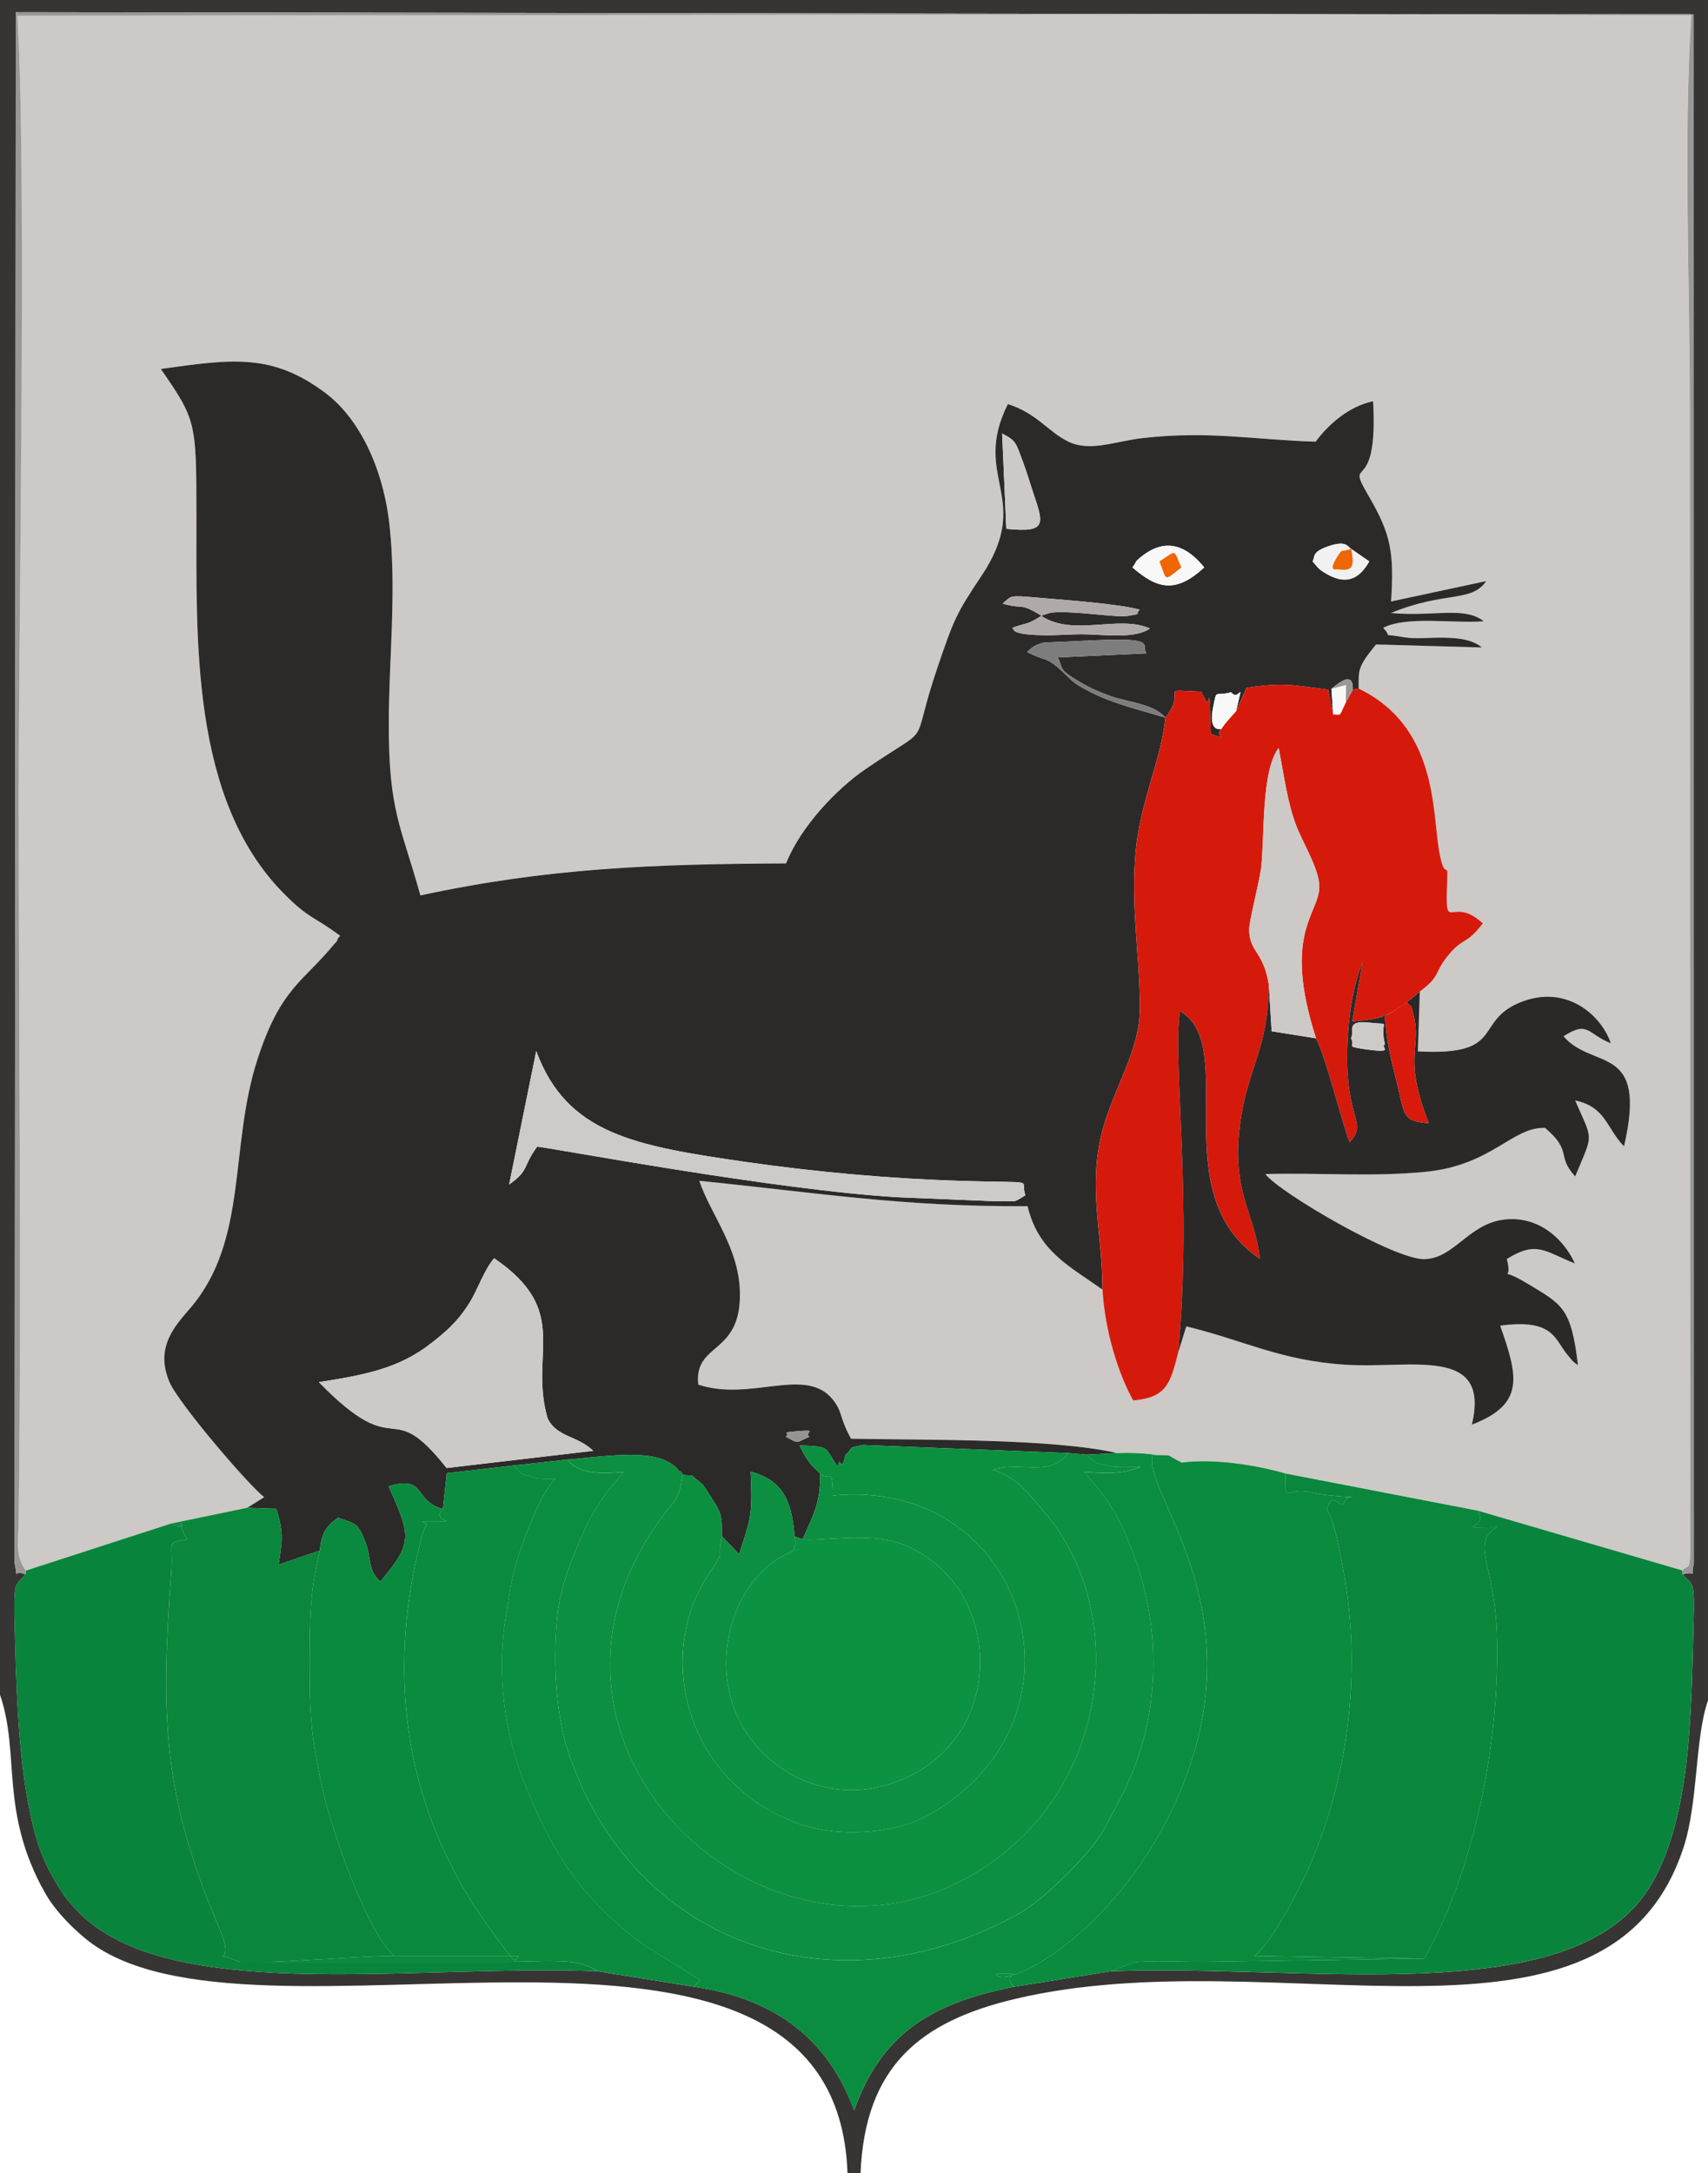 <?xml version="1.0" encoding="UTF-8"?>
<!DOCTYPE svg PUBLIC "-//W3C//DTD SVG 1.1//EN" "http://www.w3.org/Graphics/SVG/1.1/DTD/svg11.dtd">
<!-- Creator: CorelDRAW X5 -->
<svg xmlns="http://www.w3.org/2000/svg" xml:space="preserve" width="99.836mm" height="127mm" style="shape-rendering:geometricPrecision; text-rendering:geometricPrecision; image-rendering:optimizeQuality; fill-rule:evenodd; clip-rule:evenodd"
viewBox="0 0 99.836 127"
 xmlns:xlink="http://www.w3.org/1999/xlink">
 <defs>
  <style type="text/css">
   <![CDATA[
    .fil5 {fill:#09843C}
    .fil10 {fill:#0A873D}
    .fil12 {fill:#0A8A3E}
    .fil8 {fill:#0A8B3E}
    .fil7 {fill:#0B8D3F}
    .fil6 {fill:#0B9040}
    .fil11 {fill:#0B9341}
    .fil9 {fill:#0C8F40}
    .fil4 {fill:#2A2928}
    .fil1 {fill:#2B2A29}
    .fil3 {fill:#363534}
    .fil17 {fill:#7D7D7D}
    .fil21 {fill:#979392}
    .fil13 {fill:#9A9896}
    .fil15 {fill:#AFAAA8}
    .fil0 {fill:#CDC9C6}
    .fil14 {fill:#CECAC7}
    .fil2 {fill:#D51A0C}
    .fil16 {fill:#D8190B}
    .fil20 {fill:#EF6606}
    .fil19 {fill:#F1F1F1}
    .fil18 {fill:#F8F8F8}
   ]]>
  </style>
 </defs>
 <g id="Layer_x0020_1">
  <g id="_387494712">
   <path id="_427568144" class="fil0" d="M1.509 91.787l8.488 -2.75 4.441 -0.92 1.005 -0.629c-0.878,-0.664 -5.004,-5.47 -5.541,-6.737 -0.875,-2.064 0.388,-3.332 1.246,-4.341 3.362,-3.951 2.248,-9.346 3.881,-14.442 1.368,-4.267 2.705,-4.59 4.534,-6.833 0.038,-0.046 0.134,-0.099 0.16,-0.225 0.027,-0.128 0.112,-0.149 0.157,-0.231 -1.558,-1.16 -1.801,-0.962 -3.296,-2.475 -5.475,-5.539 -5.091,-14.918 -5.102,-22.222 -0.008,-5.326 -0.016,-5.442 -2.08,-8.426 4.18,-0.587 6.505,-0.928 9.617,1.401 1.909,1.429 3.387,4.279 3.76,7.825 0.404,3.844 -0.05,7.698 -0.053,11.549 -0.005,5.096 0.723,5.936 1.847,9.992 7.456,-1.609 13.635,-1.833 21.375,-1.872 0.87,-2.185 2.995,-4.384 4.645,-5.51 4.168,-2.845 2.483,-0.887 4.224,-5.996 0.915,-2.684 1.076,-3.098 2.518,-5.244 3.116,-4.635 -0.593,-5.759 1.577,-10.092 1.693,0.531 2.349,1.613 3.522,2.187 1.286,0.629 2.746,-0.019 4.357,-0.201 3.925,-0.442 6.439,0.099 10.113,0.209 0.74,-1.004 1.922,-2.058 3.357,-2.364 0.324,5.769 -1.72,3.029 -0.264,5.531 1.301,2.235 1.498,3.267 1.315,6.172l5.561 -1.192c-0.861,1.274 -2.442,0.574 -5.565,1.867 2.525,0.227 4.274,-0.413 5.421,0.48 -1.685,0.15 -4.531,-0.33 -5.881,0.389 0.638,0.648 -0.283,0.279 1.237,0.549 1.15,0.204 3.412,-0.341 4.54,0.596l-6.193 -0.176c-1.108,1.354 -1.009,1.497 -1.015,2.583 4.616,2.232 4.292,7.186 4.695,9.474 0.329,1.868 0.527,0.545 0.481,1.618 -0.154,3.548 0.156,0.861 2.076,2.627 -0.96,1.268 -1.139,0.809 -1.975,1.811 -0.946,1.133 -0.411,1.202 -1.707,2.174l-0.115 3.494c5.195,0.283 3.211,-1.766 6.026,-2.882 2.601,-1.031 4.654,0.687 5.257,2.405 -1.374,-0.517 -1.299,-1.354 -2.767,-0.404 1.728,2.009 4.941,0.376 3.534,6.432 -1.026,-1.051 -1.054,-2.303 -2.856,-2.682 1.061,2.432 1.073,1.855 0.002,4.437 -1.12,-1.198 -0.134,-1.456 -1.76,-2.832 -1.911,-0.075 -3.09,2.174 -6.961,2.562 -3.128,0.314 -6.261,0.046 -9.391,0.134 0.907,1.146 7.585,5.014 9.293,4.972 1.758,-0.043 2.566,-2.05 4.646,-2.309 2.198,-0.274 3.632,1.368 4.152,2.562 -1.792,-0.718 -2.24,-1.342 -3.974,-0.261 0.419,1.585 -0.747,0.252 1.279,1.48 1.957,1.187 2.486,1.364 2.878,4.729 -0.434,-0.327 -0.246,-0.183 -0.617,-0.614 -0.724,-0.842 -0.774,-2.141 -3.927,-1.697 1.032,2.943 1.475,4.587 -1.658,5.783 1.108,-4.642 -3.553,-3.253 -7.375,-3.502 -3.864,-0.252 -5.822,-1.389 -9.316,-2.241l-0.472 1.516c-0.473,1.862 -0.698,2.646 -2.634,2.813 -0.882,-1.57 -1.659,-4.086 -1.795,-6.48 -2.007,-1.419 -3.743,-2.252 -4.378,-4.874 -7.282,0.05 -12.398,-0.801 -19.187,-1.483 0.676,1.994 2.329,3.9 2.375,6.539 0.064,3.687 -2.697,2.874 -2.435,5.371 3.084,1.024 6.298,-1.124 7.884,0.899 0.473,0.604 0.355,0.76 0.773,1.73l0.269 0.534c4.279,0.086 11.736,-0.028 15.566,0.839 1.212,-0.055 2.93,0.068 3.772,0.557 1.787,-0.257 4.349,0.134 6.064,0.638l11.223 2.167 11.972 3.499c0.377,-0.501 0.492,0.454 0.456,-2.519l-0.02 -65.271c0,-7.404 -0.385,-15.912 0.092,-23.182l-97.855 0.107c0.559,8.783 0.081,34.959 0.081,45.652 0,13.743 0.178,28.632 -0.004,42.336 -0.018,1.331 -0.211,1.995 0.422,2.885z"/>
   <path id="_427568504" class="fil1" d="M45.925 83.961c0.345,-0.249 -0.447,-0.227 0.669,-0.319 1.352,-0.111 0.354,0.071 0.719,0.319 -0.856,0.379 -0.576,0.422 -1.387,0zm-27.285 -3.188c2.637,-0.419 4.66,-0.777 6.575,-2.284 0.809,-0.636 1.519,-1.216 2.233,-2.36 0.473,-0.756 0.84,-1.908 1.437,-2.595 4.55,3.105 2.016,5.547 3.124,9.354 0.541,1.119 1.728,0.99 2.665,1.899l-8.568 1.004c-3.463,-4.37 -2.688,-0.118 -7.466,-5.018zm12.704 -19.348c1.796,4.858 5.774,5.541 12.237,6.478 4.016,0.582 8.412,0.978 12.499,1.106 4.843,0.151 3.477,-0.146 3.859,0.84 -0.824,0.509 -0.402,0.302 -1.706,0.355l-5.658 -0.233c-7.132,-0.392 -20.634,-2.942 -21.177,-2.96 -0.904,1.248 -0.413,1.327 -1.638,2.215l1.584 -7.801zm36.775 -19.486c-1.627,-0.487 -3.108,-0.831 -4.48,-1.546 -0.975,-0.508 -0.969,-0.62 -1.582,-1.189 -0.956,-0.887 -1.001,-0.549 -2.021,-1.104 0.31,-0.225 0.244,-0.338 0.965,-0.545l2.853 -0.13c3.934,-0.185 2.792,0.287 3.162,0.758l-5.186 0.237c0.342,0.679 -0.036,0.656 1.331,1.46 0.62,0.365 1.098,0.554 1.708,0.783 0.976,0.367 2.573,0.457 3.251,1.276zm-9.513 -6.662c0.545,-0.484 0.366,-0.491 2.059,-0.349 1.592,0.134 4.702,0.358 5.961,0.702 -0.37,0.316 0.267,0.193 -0.692,0.363 -0.679,0.121 -3.13,-0.328 -4.518,-0.19l-0.566 0.18c1.869,1.26 4.533,-0.077 6.368,0.747 -0.913,0.646 -2.804,0.328 -4.071,0.335 -0.685,0.004 -1.502,0.072 -2.136,0.059 -2.029,-0.039 -1.706,-0.356 -1.841,-0.436 0.917,-0.327 0.856,-0.154 1.707,-0.706 -1.35,-0.813 -0.952,-0.338 -2.271,-0.706zm8.117 -2.754c1.475,-1.179 2.702,-0.56 3.667,0.638 -1.684,1.556 -2.763,1.242 -4.196,0 0.293,-0.384 0.067,-0.269 0.529,-0.638zm12.254 -0.448l1.06 0.733c-0.582,1.026 -1.367,1.47 -2.688,0.616 -0.384,-0.248 -0.366,-0.35 -0.631,-0.616 0.187,-0.253 -0.133,-0.555 1.07,-0.931 0.923,-0.288 0.992,0.091 1.189,0.198zm-20.401 -6.74c0.832,0.439 0.784,0.506 1.219,1.661 0.219,0.581 0.4,1.213 0.616,1.855 0.604,1.797 0.777,2.291 -1.59,2.055l-0.245 -5.571zm-44.138 62.783l1.711 0.055c0.456,1.477 0.34,1.87 0.137,3.266l2.409 -0.822c0.075,-0.851 0.273,-1.368 1.06,-1.917 0.98,0.354 1.155,0.245 1.602,1.42 0.379,0.997 0.098,1.577 0.867,2.314 1.912,-2.258 1.804,-2.659 0.491,-5.573 2.233,-0.665 1.403,0.837 3.176,1.329l0.226 -2.095 3.87 -0.447 3.175 -0.349c1.451,-0.102 4.282,-0.575 5.671,0.028 0.789,0.342 0.857,0.728 0.898,0.655 0.037,-0.067 0.138,0.138 0.198,0.215 0.779,0.091 0.255,-0.145 0.887,0.348 0.368,0.287 0.321,0.3 0.625,0.763 0.744,1.133 0.761,1.213 0.745,2.467l1.017 1.054c0.64,-2.029 0.807,-2.149 0.671,-4.823 1.733,0.454 2.419,1.536 2.565,3.781l0.479 0.17c0.542,-1.271 1.093,-2.141 1.005,-3.877 -0.645,-0.525 -0.838,-0.919 -1.19,-1.609 1.897,0.079 1.412,0.099 2.211,1.206 0.06,-0.072 0.118,-0.298 0.149,-0.238 0.218,0.429 0.273,-0.371 0.346,-0.433 0.491,-0.417 -0.007,-0.368 1.007,-0.558l11.993 0.471 1.062 0.095 1.805 -0.096c-3.829,-0.867 -11.287,-0.753 -15.566,-0.839l-0.269 -0.534c-0.418,-0.969 -0.3,-1.126 -0.773,-1.73 -1.587,-2.023 -4.8,0.125 -7.884,-0.899 -0.262,-2.498 2.5,-1.684 2.435,-5.371 -0.046,-2.639 -1.699,-4.545 -2.375,-6.539 6.789,0.682 11.904,1.533 19.187,1.483 0.635,2.621 2.371,3.455 4.378,4.874 0.015,-3.203 -0.859,-5.934 -0.024,-9.211 0.62,-2.433 2.213,-4.753 2.214,-7.201 0.001,-3.126 -0.547,-5.963 -0.248,-9.192 0.272,-2.929 1.516,-5.435 1.737,-7.819 1.358,-1.734 -0.614,-1.641 2.083,-1.518l0.331 0.587c0.143,0.367 0.15,-1.596 0.24,1.883 1.172,0.389 0.187,0.134 0.6,-0.274 -0.03,-0.034 -0.766,0.202 -0.458,-1.308 0.225,-1.105 0.054,-0.58 1.051,-0.855 0.471,0.629 0.773,-0.984 0.286,1.101l0.615 -1.363c2.18,-0.318 2.633,-0.164 4.773,0.114l0.281 1.444 -0.094 -1.499c0.176,-0.122 1.302,-1.209 1.247,0.057l0.344 -0.064c0.006,-1.087 -0.093,-1.229 1.015,-2.583l6.193 0.176c-1.128,-0.937 -3.39,-0.392 -4.54,-0.596 -1.52,-0.27 -0.599,0.099 -1.237,-0.549 1.35,-0.719 4.196,-0.239 5.881,-0.389 -1.147,-0.892 -2.896,-0.253 -5.421,-0.48 3.124,-1.293 4.704,-0.593 5.565,-1.867l-5.561 1.192c0.184,-2.905 -0.014,-3.936 -1.315,-6.172 -1.456,-2.502 0.588,0.238 0.264,-5.531 -1.435,0.306 -2.616,1.36 -3.357,2.364 -3.674,-0.11 -6.188,-0.651 -10.113,-0.209 -1.611,0.182 -3.071,0.83 -4.357,0.201 -1.173,-0.574 -1.829,-1.656 -3.522,-2.187 -2.17,4.333 1.539,5.457 -1.577,10.092 -1.442,2.146 -1.604,2.56 -2.518,5.244 -1.741,5.108 -0.057,3.151 -4.224,5.996 -1.65,1.126 -3.775,3.325 -4.645,5.51 -7.739,0.038 -13.918,0.263 -21.375,1.872 -1.124,-4.056 -1.852,-4.897 -1.847,-9.992 0.003,-3.851 0.457,-7.705 0.053,-11.549 -0.373,-3.546 -1.851,-6.396 -3.76,-7.825 -3.111,-2.329 -5.437,-1.988 -9.617,-1.401 2.064,2.985 2.071,3.1 2.08,8.426 0.012,7.304 -0.373,16.683 5.102,22.222 1.495,1.513 1.738,1.315 3.296,2.475 -0.045,0.081 -0.13,0.103 -0.157,0.231 -0.027,0.126 -0.123,0.179 -0.16,0.225 -1.829,2.243 -3.167,2.566 -4.534,6.833 -1.633,5.096 -0.52,10.49 -3.881,14.442 -0.859,1.009 -2.122,2.277 -1.246,4.341 0.537,1.267 4.663,6.073 5.541,6.737l-1.005 0.629z"/>
   <path id="_383652216" class="fil2" d="M72.253 41.555c-0.463,0.537 -0.552,0.586 -0.878,1.062 -0.413,0.408 0.572,0.663 -0.6,0.274 -0.09,-3.479 -0.097,-1.515 -0.24,-1.883l-0.331 -0.587c-2.698,-0.122 -0.725,-0.215 -2.083,1.518 -0.222,2.385 -1.466,4.891 -1.737,7.819 -0.299,3.229 0.249,6.066 0.248,9.192 -0.001,2.448 -1.594,4.768 -2.214,7.201 -0.835,3.277 0.039,6.008 0.024,9.211 0.135,2.394 0.912,4.91 1.795,6.48 1.937,-0.168 2.161,-0.951 2.634,-2.813 0.836,-8.905 -0.339,-16.925 0.104,-19.935 3.532,2.035 -1.031,10.634 4.662,14.464 -0.258,-2.66 -1.656,-3.767 -1.155,-7.81 0.411,-3.32 1.687,-4.462 1.682,-8.233 -0.326,-1.932 -1.117,-1.862 -1.147,-3.17 -0.011,-0.494 0.583,-2.728 0.693,-3.58 0.226,-1.745 -0.015,-5.684 1.033,-7.053 0.278,1.442 0.492,3.082 0.974,4.405 0.417,1.143 1.419,2.682 1.399,3.735 -0.03,1.569 -2.164,2.708 -0.191,8.827 0.613,1.208 1.445,4.721 1.963,6.077 1.091,-1.229 -0.227,-1.181 -0.139,-5.37 0.043,-2.026 0.335,-3.662 0.9,-5.213l-0.612 3.515c1.837,-0.16 1.927,-0.262 3.184,-1.105l0.77 -0.637c1.295,-0.972 0.761,-1.041 1.707,-2.174 0.836,-1.001 1.015,-0.542 1.975,-1.811 -1.92,-1.766 -2.23,0.92 -2.076,-2.627 0.046,-1.073 -0.152,0.25 -0.481,-1.618 -0.403,-2.288 -0.079,-7.242 -4.695,-9.474l-0.344 0.064 -0.411 0.741c-0.463,1 -0.271,0.662 -0.742,0.702l-0.281 -1.444c-2.14,-0.277 -2.593,-0.431 -4.773,-0.114l-0.615 1.363z"/>
   <path id="_427567712" class="fil3" d="M98.354 92.005c0.607,0.724 0.717,0.144 0.629,3.239 -0.133,4.693 -0.117,11.244 -2.655,15.191 -4.579,7.119 -20.039,4.324 -31.414,4.767l-5.648 0.909c-5.02,0.987 -7.785,2.872 -9.343,7.217 -1.484,-4.063 -4.518,-6.524 -9.35,-7.22l-5.648 -0.907c-10.992,-0.428 -25.532,2.065 -30.634,-3.775 -0.455,-0.52 -0.365,-0.38 -0.768,-1.003 -1.061,-1.636 -1.508,-3.045 -1.888,-5.107 -0.579,-3.145 -0.688,-6.823 -0.773,-10.073 -0.08,-3.034 0.02,-2.498 0.628,-3.234 -0.791,-0.325 -0.395,0.467 -0.633,-0.64l0.066 -90.657 98.077 0.145 0.004 90.513c-0.239,1.019 0.281,0.382 -0.648,0.636zm-98.354 7.037c1.195,3.477 -0.041,6.823 2.624,11.567 0.568,1.01 1.468,1.926 2.311,2.635 9.471,7.97 43.915,-5.609 44.604,13.756l0.761 0c0.263,-6.231 3.471,-8.862 9.024,-10.179 15.397,-3.65 34.723,4.605 39.096,-8.896 0.846,-2.613 0.652,-6.386 1.416,-8.546l0 -99.38 -99.836 0 0 99.042z"/>
   <path id="_427568312" class="fil4" d="M82.219 58.583c0.327,0.35 0.209,-0.014 0.395,0.707 0.517,2.002 -0.653,2.394 0.898,6.352 -1.601,-0.125 -1.389,-0.519 -1.848,-2.32 -0.401,-1.573 -0.575,-2.297 -0.709,-3.904l1.264 -0.834zm-2.456 2.73c-1.221,-0.175 -0.486,-0.164 -0.8,-0.635 0.25,-0.338 -0.389,-1.094 1.098,-0.914 1.377,0.167 0.54,-0.264 0.889,1.266 -0.331,0.15 0.733,0.557 -1.187,0.282zm-2.84 -0.633l-2.593 -0.412 -0.168 -2.752c0.005,3.771 -1.27,4.913 -1.682,8.233 -0.501,4.043 0.897,5.15 1.155,7.81 -5.694,-3.83 -1.131,-12.429 -4.662,-14.464 -0.442,3.009 0.732,11.03 -0.104,19.935l0.472 -1.516c3.494,0.851 5.452,1.989 9.316,2.241 3.822,0.249 8.482,-1.14 7.375,3.502 3.133,-1.196 2.69,-2.84 1.658,-5.783 3.153,-0.444 3.203,0.855 3.927,1.697 0.371,0.431 0.183,0.287 0.617,0.614 -0.392,-3.364 -0.922,-3.542 -2.878,-4.729 -2.025,-1.228 -0.86,0.105 -1.279,-1.48 1.734,-1.081 2.182,-0.458 3.974,0.261 -0.52,-1.194 -1.954,-2.836 -4.152,-2.562 -2.08,0.259 -2.888,2.266 -4.646,2.309 -1.708,0.042 -8.386,-3.826 -9.293,-4.972 3.131,-0.089 6.263,0.18 9.391,-0.134 3.871,-0.389 5.05,-2.637 6.961,-2.562 1.626,1.376 0.64,1.633 1.76,2.832 1.071,-2.583 1.059,-2.006 -0.002,-4.437 1.801,0.379 1.83,1.631 2.856,2.682 1.408,-6.056 -1.806,-4.423 -3.534,-6.432 1.468,-0.95 1.393,-0.113 2.767,0.404 -0.603,-1.718 -2.656,-3.436 -5.257,-2.405 -2.815,1.116 -0.831,3.165 -6.026,2.882l0.115 -3.494 -0.77 0.637c-1.257,0.843 -1.347,0.946 -3.184,1.105l0.612 -3.515c-0.565,1.552 -0.857,3.188 -0.9,5.213 -0.088,4.19 1.23,4.141 0.139,5.37 -0.518,-1.356 -1.35,-4.869 -1.963,-6.077z"/>
   <path id="_427567688" class="fil5" d="M83.254 114.462l-13.051 0.192c-0.825,-0.001 -1.654,-0.028 -2.471,-0.032 -0.237,-0.001 -1.244,0.021 -1.433,0.058l-1.386 0.52c11.375,-0.443 26.835,2.352 31.414,-4.767 2.539,-3.947 2.522,-10.498 2.655,-15.191 0.088,-3.095 -0.022,-2.514 -0.629,-3.239l-0.016 -0.226 -11.972 -3.499c0.768,1.16 -1.727,0.971 1.121,0.971 -1.539,0.975 -0.109,2.123 0.012,6.328 0.183,6.351 -1.368,13.804 -4.245,18.883z"/>
   <path id="_427568024" class="fil6" d="M47.924 86.079c0.482,0.581 0.756,-0.531 0.759,1.32 11.382,-1.099 15.572,13.106 5.584,18.675 -1.901,1.06 -5.082,1.353 -7.497,0.528 -6.225,-2.128 -8.486,-9.078 -5.678,-14.073 0.104,-0.185 0.775,-1.182 0.791,-1.214 0.417,-0.852 0.039,0.086 0.304,-1.541 0.015,-1.254 -0.001,-1.333 -0.745,-2.467 -0.304,-0.463 -0.257,-0.476 -0.625,-0.763 -0.632,-0.493 -0.108,-0.257 -0.887,-0.348 -0.178,0.245 -0.005,0.919 -0.66,1.722 -11.505,14.123 7.059,30.535 19.549,20.27 6.166,-5.067 6.852,-14.325 2.292,-19.739 -0.832,-0.988 -1.741,-2.205 -3.079,-2.549 1.633,-0.55 3.333,0.488 4.407,-0.982l-11.993 -0.471c-1.014,0.19 -0.516,0.141 -1.007,0.558 -0.073,0.062 -0.128,0.863 -0.346,0.433 -0.031,-0.06 -0.089,0.166 -0.149,0.238 -0.799,-1.107 -0.314,-1.127 -2.211,-1.206 0.352,0.69 0.545,1.084 1.19,1.609z"/>
   <path id="_380586008" class="fil7" d="M33.163 85.299l-3.175 0.349c0.754,0.694 0.209,0.371 1.367,0.741 0.193,0.062 0.871,0.041 1.102,0.041 -0.856,0.711 -2.167,4.299 -2.451,5.533 -0.223,0.969 -0.238,1.323 -0.427,2.424 -0.596,3.477 -0.058,6.892 1.004,9.644 1.65,4.275 3.546,7.102 7.107,9.672l3.233 2.008 -0.353 0.399c4.832,0.696 7.866,3.157 9.35,7.22 1.558,-4.345 4.324,-6.231 9.343,-7.217 -0.9,-0.889 1.119,-0.75 -1.056,-0.75 0.526,1.033 7.675,-2.602 11.044,-11.331 4.001,-10.365 -2.499,-16.839 -1.872,-19.008 1.461,0.114 0.426,-0.158 1.699,0.453 -0.842,-0.489 -2.56,-0.612 -3.772,-0.557l-1.805 0.096c0.673,0.563 0.267,0.41 1.403,0.673 0.319,0.074 1.457,0.037 1.768,0.037 -1.076,0.447 -2.15,0.385 -3.292,0.294 1.034,1.237 1.567,1.81 2.361,3.547 2.322,5.082 2.243,10.908 -0.315,15.661 -0.382,0.709 -0.697,1.393 -1.133,2.063 -0.87,1.337 -3.347,3.776 -4.737,4.547 -9.93,5.509 -20.92,2.46 -25.511,-7.322 -0.036,-0.077 -0.076,-0.17 -0.111,-0.248l-0.61 -1.526c-0.906,-2.581 -1.019,-5.907 -0.715,-8.561 0.173,-1.514 0.975,-3.554 1.6,-4.855 0.759,-1.582 1.247,-2.108 2.246,-3.304 -0.995,0.079 -2.574,0.231 -3.292,-0.719z"/>
   <path id="_380586344" class="fil8" d="M59.265 116.111l5.648 -0.909 1.386 -0.52c0.189,-0.037 1.195,-0.059 1.433,-0.058 0.817,0.003 1.647,0.03 2.471,0.032l13.051 -0.192 -9.94 -0.161c0.895,-0.583 2.463,-3.562 3.06,-4.871 2.479,-5.435 3.322,-12.081 2.022,-18.309 -0.222,-1.064 -0.413,-2.238 -0.849,-2.928 0.452,-1.328 0.769,0.36 1.142,-0.604 0.053,-0.136 0.225,-0.058 0.331,-0.103 -0.743,-0.039 -1.86,-0.132 -2.32,-0.255 -1.618,-0.434 -1.557,0.868 -1.557,-1.12 -1.714,-0.504 -4.277,-0.895 -6.064,-0.638 -1.273,-0.611 -0.238,-0.339 -1.699,-0.453 -0.627,2.169 5.874,8.643 1.872,19.008 -3.37,8.729 -10.519,12.364 -11.044,11.331 2.176,0 0.157,-0.139 1.056,0.75z"/>
   <path id="_380586152" class="fil9" d="M33.163 85.299c0.718,0.95 2.297,0.798 3.292,0.719 -0.999,1.196 -1.487,1.722 -2.246,3.304 -0.624,1.302 -1.426,3.341 -1.6,4.855 -0.304,2.654 -0.192,5.981 0.715,8.561l0.61 1.526c0.035,0.078 0.075,0.171 0.111,0.248 4.591,9.782 15.581,12.831 25.511,7.322 1.39,-0.771 3.868,-3.211 4.737,-4.547 0.435,-0.669 0.751,-1.353 1.133,-2.063 2.559,-4.753 2.638,-10.579 0.315,-15.661 -0.793,-1.736 -1.327,-2.309 -2.361,-3.547 1.142,0.091 2.216,0.153 3.292,-0.294 -0.311,0 -1.449,0.037 -1.768,-0.037 -1.137,-0.263 -0.73,-0.11 -1.403,-0.673l-1.062 -0.095c-1.074,1.47 -2.774,0.431 -4.407,0.982 1.338,0.344 2.247,1.561 3.079,2.549 4.56,5.414 3.874,14.672 -2.292,19.739 -12.491,10.265 -31.054,-6.148 -19.549,-20.27 0.654,-0.803 0.481,-1.477 0.66,-1.722 -0.06,-0.076 -0.161,-0.282 -0.198,-0.215 -0.04,0.073 -0.109,-0.312 -0.898,-0.655 -1.39,-0.603 -4.22,-0.131 -5.671,-0.028z"/>
   <path id="_190457320" class="fil10" d="M83.254 114.462c2.877,-5.08 4.428,-12.532 4.245,-18.883 -0.121,-4.205 -1.551,-5.353 -0.012,-6.328 -2.848,0 -0.352,0.188 -1.121,-0.971l-11.223 -2.167c0,1.988 -0.062,0.686 1.557,1.12 0.46,0.123 1.577,0.216 2.32,0.255 -0.106,0.045 -0.279,-0.033 -0.331,0.103 -0.373,0.964 -0.69,-0.724 -1.142,0.604 0.436,0.689 0.627,1.864 0.849,2.928 1.3,6.229 0.457,12.875 -2.022,18.309 -0.597,1.309 -2.165,4.287 -3.06,4.871l9.94 0.161z"/>
   <path id="_190457128" class="fil10" d="M9.997 89.038c1.47,0.675 -0.157,-1.045 0.937,0.919 -1.294,0.26 -0.788,0.06 -0.933,2.044 -0.595,8.16 -0.53,12.898 2.829,20.706 1.095,2.546 -0.948,1.083 1.197,1.948 1.067,0.156 6.985,-0.353 9.011,-0.353 -1.548,-1.301 -3.73,-7.457 -4.271,-10.114 -0.513,-2.514 -0.672,-3.6 -0.668,-6.822 0.003,-2.999 0.021,-4.369 0.597,-6.75l-2.409 0.822c0.203,-1.396 0.319,-1.789 -0.137,-3.266l-1.711 -0.055 -4.441 0.92z"/>
   <path id="_190457008" class="fil5" d="M1.509 91.787l-0.022 0.222c-0.607,0.736 -0.708,0.199 -0.628,3.234 0.086,3.251 0.195,6.929 0.773,10.073 0.379,2.062 0.827,3.471 1.888,5.107 0.404,0.622 0.313,0.482 0.768,1.003 5.101,5.839 19.641,3.347 30.634,3.775 -0.763,-0.491 -1.407,-0.565 -2.461,-0.587 -0.883,-0.018 -1.917,0.039 -2.829,0.041l-15.607 0c-2.145,-0.866 -0.102,0.598 -1.197,-1.948 -3.358,-7.808 -3.423,-12.546 -2.829,-20.706 0.145,-1.984 -0.362,-1.784 0.933,-2.044 -1.095,-1.964 0.533,-0.243 -0.937,-0.919l-8.488 2.75z"/>
   <path id="_190818568" class="fil8" d="M25.892 88.189c-0.854,0.842 1.649,0.709 -1.196,0.709 0.425,0.421 0.254,-0.28 -0.099,1.105 -2.055,8.064 -0.879,15.859 3.923,22.54 2.01,2.797 1.463,1.913 1.819,1.758l-7.301 0c-2.026,0 -7.944,0.508 -9.011,0.353l15.607 0c0.911,-0.001 1.945,-0.059 2.829,-0.041 1.054,0.022 1.698,0.096 2.461,0.587l5.648 0.907 0.353 -0.399 -3.233 -2.008c-3.561,-2.571 -5.457,-5.398 -7.107,-9.672 -1.062,-2.752 -1.6,-6.166 -1.004,-9.644 0.189,-1.1 0.205,-1.455 0.427,-2.424 0.283,-1.234 1.595,-4.822 2.451,-5.533 -0.231,0 -0.91,0.021 -1.102,-0.041 -1.158,-0.37 -0.613,-0.047 -1.367,-0.741l-3.87 0.447 -0.226 2.095z"/>
   <path id="_190818616" class="fil11" d="M46.44 89.787c0.28,0.911 -0.679,1.031 0.343,0.74 -3.475,0.858 -5.596,6.085 -3.523,10.106 1.577,3.058 5.701,5.288 10.001,3.12 5.752,-2.9 5.189,-11.419 -0.644,-13.555 -1.835,-0.672 -4.793,-0.105 -5.698,-0.241l-0.479 -0.17z"/>
   <path id="_190818400" class="fil12" d="M18.695 90.616c-0.576,2.381 -0.594,3.751 -0.597,6.75 -0.003,3.221 0.156,4.307 0.668,6.822 0.542,2.657 2.723,8.812 4.271,10.114l7.301 0c-0.355,0.154 0.192,1.039 -1.819,-1.758 -4.802,-6.681 -5.978,-14.476 -3.923,-22.54 0.353,-1.385 0.524,-0.684 0.099,-1.105 2.845,0 0.343,0.133 1.196,-0.709 -1.773,-0.493 -0.943,-1.994 -3.176,-1.329 1.313,2.914 1.421,3.315 -0.491,5.573 -0.77,-0.737 -0.488,-1.318 -0.867,-2.314 -0.447,-1.175 -0.622,-1.066 -1.602,-1.42 -0.787,0.548 -0.985,1.066 -1.06,1.917z"/>
   <path id="_186356008" class="fil9" d="M42.187 89.775c-0.265,1.627 0.113,0.689 -0.304,1.541 -0.015,0.032 -0.687,1.028 -0.791,1.214 -2.808,4.996 -0.547,11.945 5.678,14.073 2.415,0.826 5.597,0.532 7.497,-0.528 9.988,-5.569 5.798,-19.774 -5.584,-18.675 -0.004,-1.851 -0.278,-0.739 -0.759,-1.32 0.089,1.736 -0.462,2.607 -1.005,3.877 0.905,0.136 3.862,-0.431 5.698,0.241 5.833,2.135 6.396,10.655 0.644,13.555 -4.3,2.168 -8.424,-0.062 -10.001,-3.12 -2.072,-4.02 0.048,-9.247 3.523,-10.106 -1.021,0.29 -0.062,0.171 -0.343,-0.74 -0.146,-2.245 -0.832,-3.327 -2.565,-3.781 0.136,2.674 -0.031,2.794 -0.671,4.823l-1.017 -1.054z"/>
   <path id="_186355816" class="fil0" d="M18.64 80.774c4.778,4.9 4.003,0.648 7.466,5.018l8.568 -1.004c-0.937,-0.909 -2.124,-0.78 -2.665,-1.899 -1.108,-3.807 1.426,-6.249 -3.124,-9.354 -0.597,0.687 -0.965,1.838 -1.437,2.595 -0.715,1.144 -1.425,1.724 -2.233,2.36 -1.914,1.507 -3.938,1.865 -6.575,2.284z"/>
   <path id="_186355600" class="fil13" d="M1.488 92.01l0.022 -0.222c-0.633,-0.89 -0.44,-1.553 -0.422,-2.885 0.182,-13.705 0.004,-28.593 0.004,-42.336 0,-10.694 0.479,-36.87 -0.081,-45.652l97.855 -0.107c-0.477,7.271 -0.092,15.777 -0.092,23.182l0.02 65.271c0.037,2.973 -0.078,2.018 -0.456,2.519l0.016 0.226c0.929,-0.254 0.408,0.383 0.648,-0.636l-0.004 -90.513 -98.077 -0.145 -0.066 90.657c0.237,1.107 -0.158,0.315 0.633,0.64z"/>
   <path id="_186191088" class="fil14" d="M29.759 69.227c1.225,-0.888 0.733,-0.967 1.638,-2.215 0.543,0.018 14.046,2.568 21.177,2.96l5.658 0.233c1.304,-0.053 0.883,0.155 1.706,-0.355 -0.383,-0.986 0.984,-0.689 -3.859,-0.84 -4.086,-0.128 -8.482,-0.524 -12.499,-1.106 -6.464,-0.937 -10.442,-1.62 -12.237,-6.478l-1.584 7.801z"/>
   <path id="_186190944" class="fil0" d="M74.161 57.516l0.168 2.752 2.593 0.412c-1.973,-6.119 0.161,-7.258 0.191,-8.827 0.02,-1.054 -0.982,-2.592 -1.399,-3.735 -0.482,-1.323 -0.696,-2.962 -0.974,-4.405 -1.048,1.369 -0.807,5.308 -1.033,7.053 -0.11,0.852 -0.704,3.086 -0.693,3.58 0.03,1.308 0.821,1.238 1.147,3.17z"/>
   <path id="_387380864" class="fil15" d="M58.606 35.278c1.318,0.367 0.92,-0.108 2.271,0.706 -0.851,0.551 -0.79,0.379 -1.707,0.706 0.135,0.081 -0.188,0.397 1.841,0.436 0.634,0.012 1.451,-0.056 2.136,-0.059 1.267,-0.007 3.158,0.311 4.071,-0.335 -1.835,-0.824 -4.498,0.512 -6.368,-0.747l0.566 -0.18c1.388,-0.138 3.839,0.311 4.518,0.19 0.959,-0.17 0.321,-0.047 0.692,-0.363 -1.26,-0.344 -4.369,-0.567 -5.961,-0.702 -1.693,-0.143 -1.514,-0.135 -2.059,0.349z"/>
   <path id="_387380744" class="fil16" d="M82.219 58.583l-1.264 0.834c0.134,1.607 0.308,2.331 0.709,3.904 0.459,1.801 0.247,2.196 1.848,2.32 -1.551,-3.957 -0.382,-4.35 -0.898,-6.352 -0.186,-0.721 -0.068,-0.357 -0.395,-0.707z"/>
   <path id="_387380552" class="fil0" d="M58.821 30.906c2.368,0.236 2.194,-0.258 1.59,-2.055 -0.216,-0.643 -0.397,-1.275 -0.616,-1.855 -0.435,-1.154 -0.387,-1.222 -1.219,-1.661l0.245 5.571z"/>
   <path id="_388603616" class="fil17" d="M68.119 41.939c-0.679,-0.819 -2.275,-0.909 -3.251,-1.276 -0.61,-0.229 -1.087,-0.418 -1.708,-0.783 -1.367,-0.804 -0.989,-0.78 -1.331,-1.46l5.186 -0.237c-0.369,-0.471 0.772,-0.944 -3.162,-0.758l-2.853 0.13c-0.721,0.208 -0.655,0.32 -0.965,0.545 1.02,0.555 1.065,0.217 2.021,1.104 0.613,0.57 0.608,0.681 1.582,1.189 1.372,0.715 2.853,1.059 4.48,1.546z"/>
   <path id="_382961152" class="fil18" d="M69.052 33.161c-1.08,0.871 -0.829,0.759 -1.279,-0.353 1.05,-0.67 0.801,-0.736 1.279,0.353zm-2.857 0c1.433,1.242 2.512,1.556 4.196,0 -0.966,-1.198 -2.192,-1.817 -3.667,-0.638 -0.462,0.369 -0.236,0.254 -0.529,0.638z"/>
   <path id="_382960720" class="fil19" d="M78.977 32.075c0.158,0.85 0.223,1.369 -0.769,1.194 -0.011,-0.039 -0.643,0.249 -0.075,-0.681 0.356,-0.583 0.187,-0.281 0.843,-0.513zm0 0c-0.197,-0.107 -0.266,-0.486 -1.189,-0.198 -1.204,0.376 -0.884,0.678 -1.07,0.931 0.265,0.266 0.248,0.368 0.631,0.616 1.321,0.854 2.106,0.41 2.688,-0.616l-1.06 -0.733z"/>
   <path id="_191130504" class="fil14" d="M78.963 60.678c0.314,0.471 -0.421,0.46 0.8,0.635 1.921,0.275 0.856,-0.132 1.187,-0.282 -0.349,-1.53 0.487,-1.1 -0.889,-1.266 -1.487,-0.18 -0.849,0.575 -1.098,0.914z"/>
   <path id="_382196416" class="fil18" d="M71.374 42.617c0.327,-0.476 0.415,-0.525 0.878,-1.062 0.487,-2.085 0.185,-0.472 -0.286,-1.101 -0.996,0.275 -0.826,-0.249 -1.051,0.855 -0.307,1.51 0.428,1.274 0.458,1.308z"/>
   <path id="_382196536" class="fil18" d="M77.921 41.749c0.471,-0.04 0.279,0.298 0.742,-0.702l0.018 -1.017 -0.854 0.22 0.094 1.499z"/>
   <path id="_383106240" class="fil20" d="M67.772 32.808c0.45,1.112 0.2,1.224 1.279,0.353 -0.478,-1.088 -0.23,-1.022 -1.279,-0.353z"/>
   <path id="_382219576" class="fil20" d="M78.977 32.075c-0.656,0.233 -0.487,-0.07 -0.843,0.513 -0.569,0.93 0.063,0.642 0.075,0.681 0.992,0.174 0.926,-0.345 0.769,-1.194z"/>
   <path id="_188481496" class="fil21" d="M45.925 83.961c0.811,0.422 0.532,0.379 1.387,0 -0.365,-0.247 0.634,-0.43 -0.719,-0.319 -1.116,0.092 -0.324,0.07 -0.669,0.319z"/>
   <path id="_387494592" class="fil13" d="M78.663 41.047l0.411 -0.741c0.055,-1.266 -1.071,-0.178 -1.247,-0.057l0.854 -0.22 -0.018 1.017z"/>
  </g>
 </g>
</svg>
